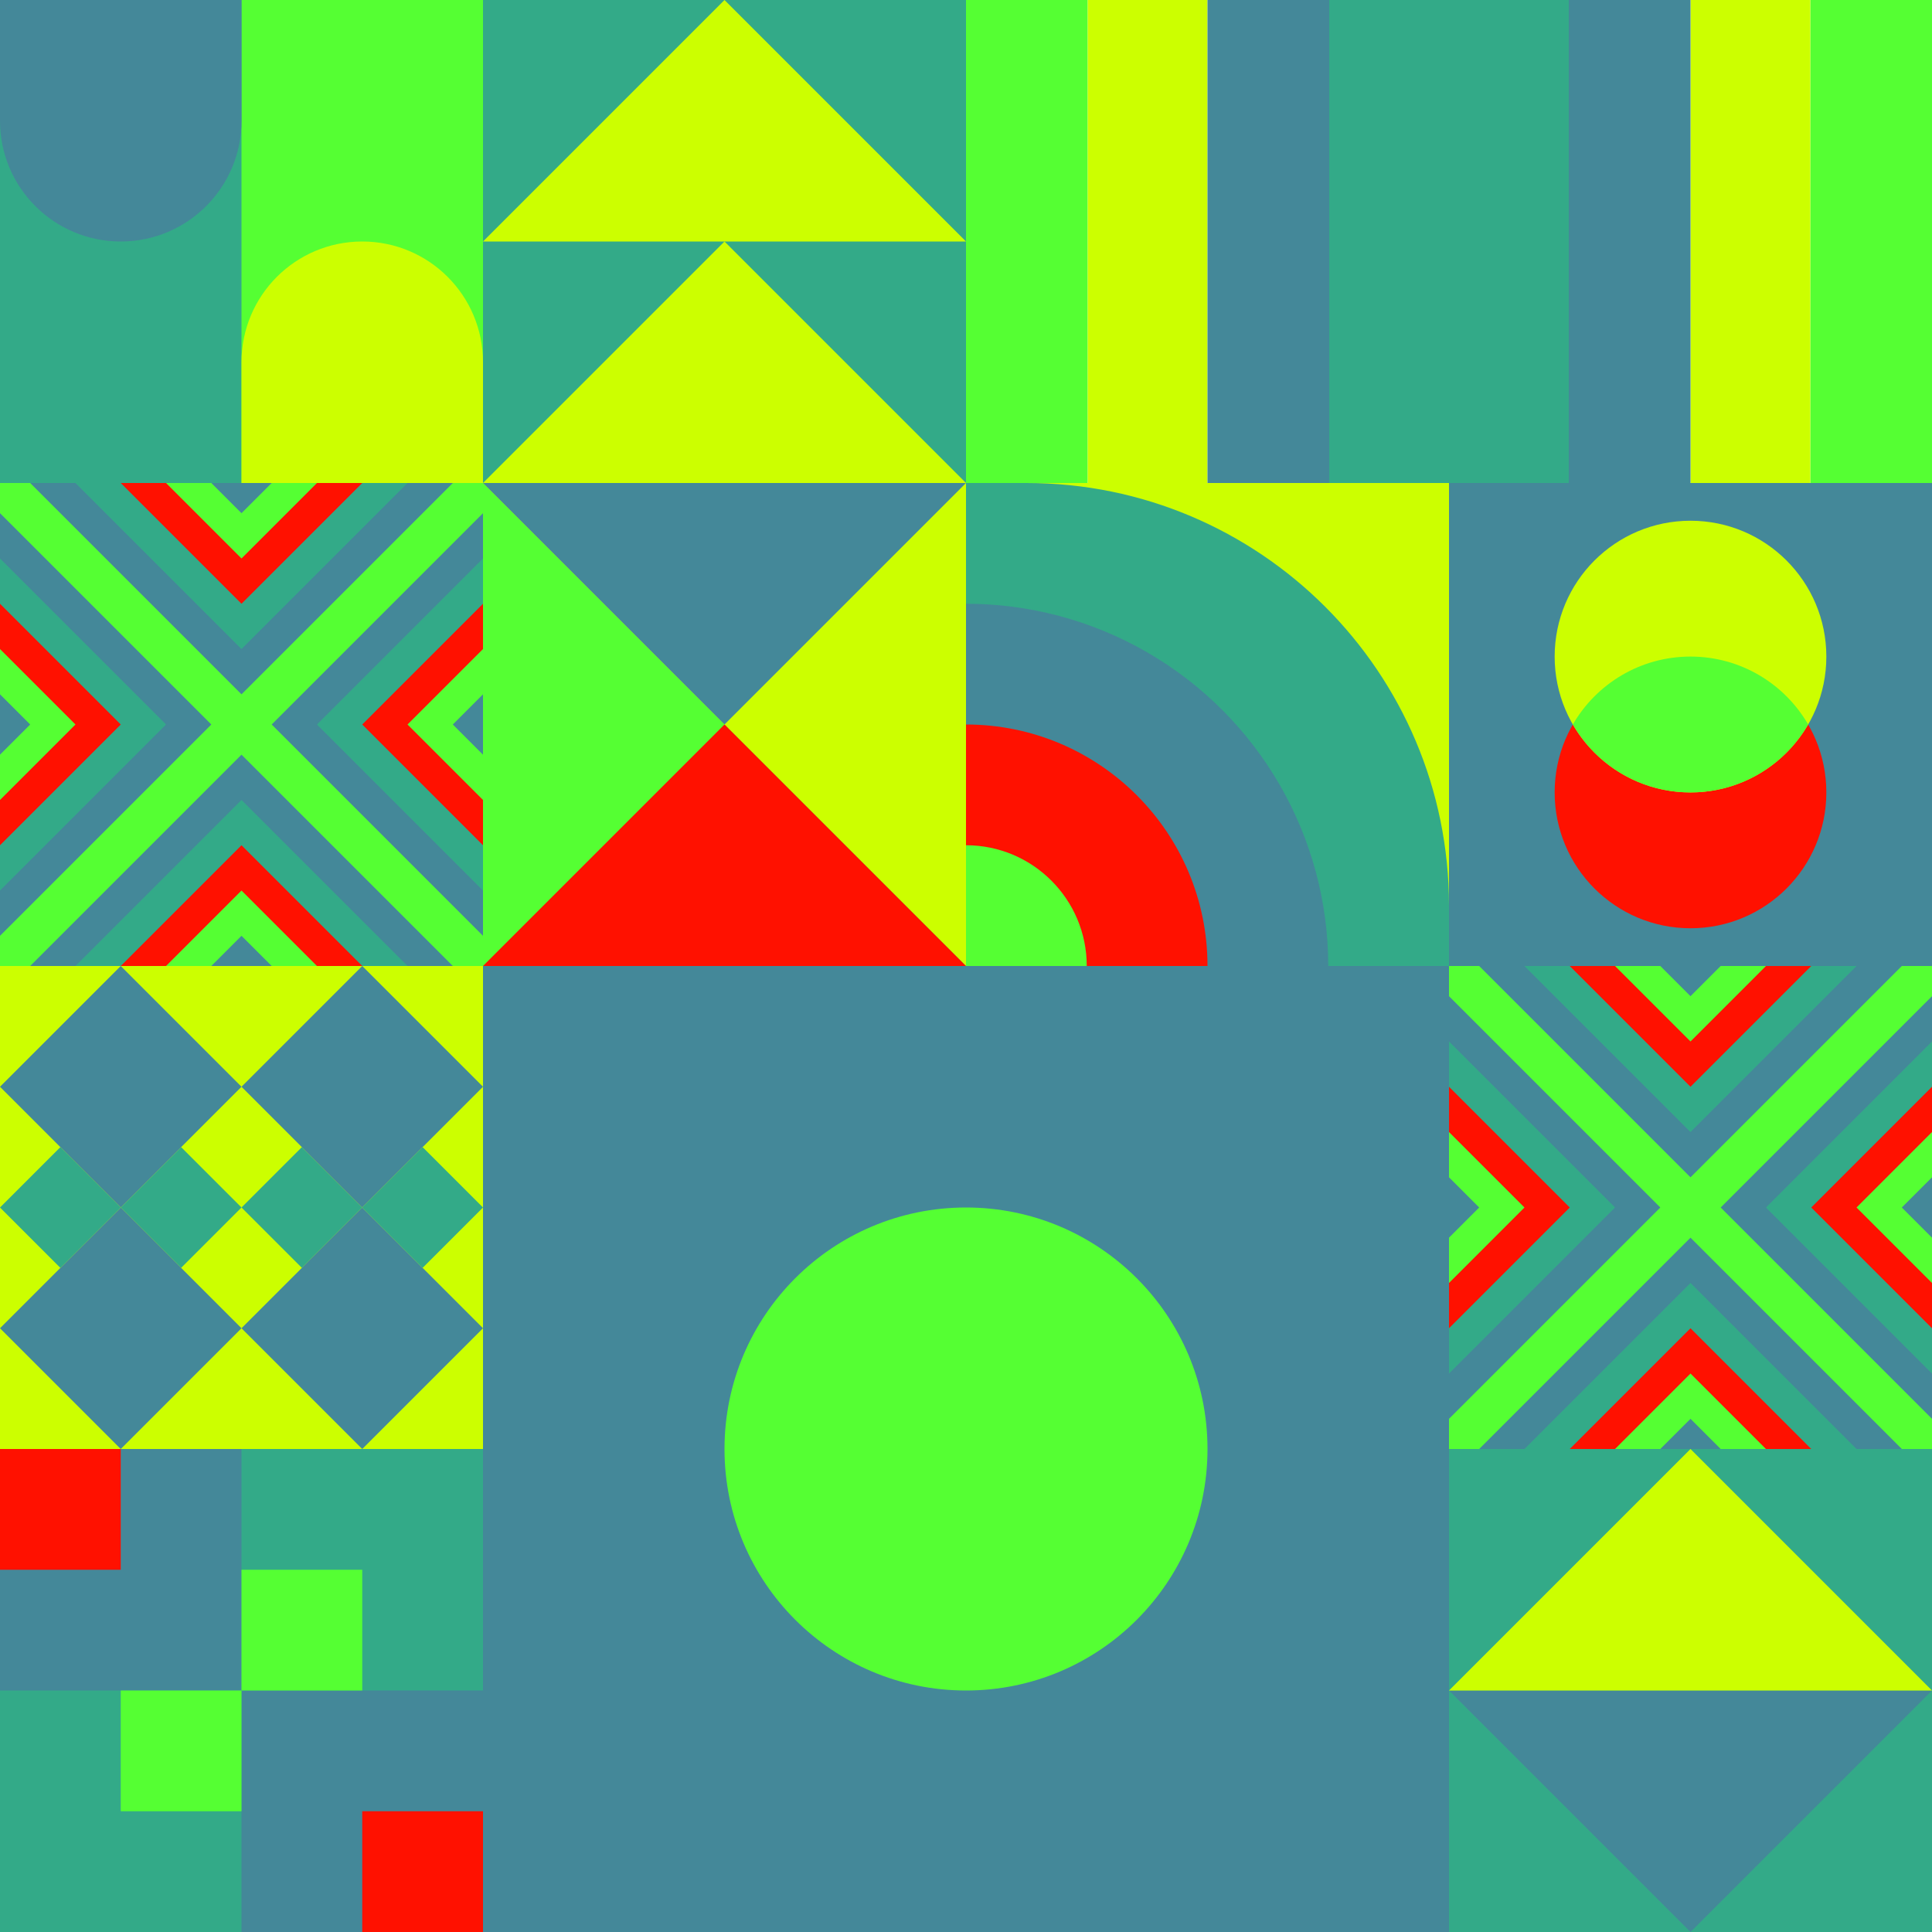 <svg id="geo" xmlns="http://www.w3.org/2000/svg" width="1280" height="1280" viewBox="0 0 1280 1280" fill="none" style="width:640px;height:640px"><g class="svg-image"><g class="block-0" transform="translate(0,0), scale(1), rotate(0, 160, 160)" height="320" width="320" clip-path="url(#trim)"><style>@keyframes geo-12-a0_t{0%,13.636%{transform:translate(0,0);animation-timing-function:ease-in-out}50%,63.636%{transform:translate(0,-320px);animation-timing-function:ease-in-out}to{transform:translate(0,0)}}@keyframes geo-12-a1_t{0%,13.636%{transform:translate(-160px,-320px);animation-timing-function:ease-in-out}50%,63.636%{transform:translate(-160px,0);animation-timing-function:ease-in-out}to{transform:translate(-160px,-320px)}}</style><rect width="320" height="320" fill="#448899"/><rect width="320" height="320" fill="#33aa88" transform="rotate(-90 160 160)"/><rect width="320" height="160" fill="#55ff33" transform="rotate(-90 240 80)"/><path d="M160 240v160c0 44.2 35.8 80 80 80s80-35.8 80-80V240c0-44.2-35.8-80-80-80s-80 35.8-80 80Z" fill="#ccff00" fill-rule="evenodd" style="animation:2.2s ease-in-out infinite both geo-12-a0_t"/><path d="M160 240v160c0 44.2 35.8 80 80 80s80-35.8 80-80V240c0-44.2-35.8-80-80-80s-80 35.8-80 80Z" fill="#448899" fill-rule="evenodd" transform="translate(-160 -320)" style="animation:2.2s ease-in-out infinite both geo-12-a1_t"/></g><g class="block-1" transform="translate(320,0), scale(1), rotate(0, 160, 160)" height="320" width="320" clip-path="url(#trim)"><style>@keyframes geo-4-a0_t{0%,13.636%{transform:translate(0,0);animation-timing-function:ease-in-out}50%,63.636%{transform:translate(0,-160px);animation-timing-function:ease-in-out}to{transform:translate(0,-320px)}}@keyframes geo-4-a1_t{0%,13.636%{transform:translate(0,160px);animation-timing-function:ease-in-out}50%,63.636%{transform:translate(0,0);animation-timing-function:ease-in-out}to{transform:translate(0,-160px)}}@keyframes geo-4-a2_t{0%,13.636%{transform:translate(0,320px);animation-timing-function:ease-in-out}50%,63.636%{transform:translate(0,160px);animation-timing-function:ease-in-out}to{transform:translate(0,0)}}@keyframes geo-4-a3_t{0%,13.636%{transform:translate(0,0);animation-timing-function:ease-in-out}50%,63.636%{transform:translate(0,-160px);animation-timing-function:ease-in-out}to{transform:translate(0,-320px)}}</style><rect width="320" height="320" fill="#33aa88"/><path d="M320 320H0l160-160 160 160Z" fill="#ccff00" style="animation:2.2s ease-in-out infinite both geo-4-a0_t"/><path d="M320 320H0l160-160 160 160Z" fill="#ccff00" transform="translate(0 160)" style="animation:2.2s ease-in-out infinite both geo-4-a1_t"/><path d="M320 320H0l160-160 160 160Z" fill="#ccff00" transform="translate(0 320)" style="animation:2.2s ease-in-out infinite both geo-4-a2_t"/><path d="M320 160H0L160 0l160 160Z" fill="#ccff00" style="animation:2.2s ease-in-out infinite both geo-4-a3_t"/></g><g class="block-2" transform="translate(640,0), scale(1), rotate(0, 160, 160)" height="320" width="320" clip-path="url(#trim)"><rect width="320" height="320" fill="white"/><rect y="320" width="320" height="80.64" transform="rotate(-90 0 320)" fill="#55ff33"/><rect x="80.64" y="320" width="320" height="79.36" transform="rotate(-90 80.64 320)" fill="#ccff00"/><rect x="160" y="320" width="320" height="80.64" transform="rotate(-90 160 320)" fill="#448899"/><rect x="240.64" y="320" width="320" height="79.36" transform="rotate(-90 240.64 320)" fill="#33aa88"/></g><g class="block-3" transform="translate(960,0), scale(1), rotate(180, 160, 160)" height="320" width="320" clip-path="url(#trim)"><rect width="320" height="320" fill="white"/><rect y="320" width="320" height="80.64" transform="rotate(-90 0 320)" fill="#55ff33"/><rect x="80.64" y="320" width="320" height="79.36" transform="rotate(-90 80.64 320)" fill="#ccff00"/><rect x="160" y="320" width="320" height="80.64" transform="rotate(-90 160 320)" fill="#448899"/><rect x="240.64" y="320" width="320" height="79.36" transform="rotate(-90 240.64 320)" fill="#33aa88"/></g><g class="block-4" transform="translate(0,320), scale(1), rotate(0, 160, 160)" height="320" width="320" clip-path="url(#trim)"><rect width="320" height="320" fill="#448899"/><rect width="320" height="320" fill="#55ff33"/><path d="m160 180 140 140H20l140-140Z" fill="#448899"/><path d="m160 210 110 110H50l110-110Z" fill="#33aa88"/><path d="m160 240 80 80H80l80-80Z" fill="#ff1100"/><path d="m160 270 50 50H110l50-50Z" fill="#55ff33"/><path d="m160 300 20 20h-40l20-20ZM180 160 320 20v280L180 160Z" fill="#448899"/><path d="M210 160 320 50v220L210 160Z" fill="#33aa88"/><path d="m240 160 80-80v160l-80-80Z" fill="#ff1100"/><path d="m270 160 50-50v100l-50-50Z" fill="#55ff33"/><path d="m300 160 20-20v40l-20-20ZM140 160 0 20v280l140-140Z" fill="#448899"/><path d="M110 160 0 50v220l110-110Z" fill="#33aa88"/><path d="M80 160 0 80v160l80-80Z" fill="#ff1100"/><path d="M50 160 0 110v100l50-50Z" fill="#55ff33"/><path d="M20 160 0 140v40l20-20ZM160 140 20 0h280L160 140Z" fill="#448899"/><path d="M160 110 50 0h220L160 110Z" fill="#33aa88"/><path d="M160 80 80 0h160l-80 80Z" fill="#ff1100"/><path d="M160 50 110 0h100l-50 50Z" fill="#55ff33"/><path d="M160 20 140 0h40l-20 20Z" fill="#448899"/></g><g class="block-5" transform="translate(320,320), scale(1), rotate(0, 160, 160)" height="320" width="320" clip-path="url(#trim)"><rect width="320" height="320" fill="#ccff00"/><path d="M0 320H320L0 0V320Z" fill="#55ff33"/><path d="M0 320H320L160 160L0 320Z" fill="#ff1100"/><path d="M320 0H0L160 160L320 0Z" fill="#448899"/></g><g class="block-6" transform="translate(640,320), scale(1), rotate(0, 160, 160)" height="320" width="320" clip-path="url(#trim)"><g clip-path="url(#a)"><rect width="320" height="320" fill="#ccff00"/><path d="M320 280c17 152.5-125.36 280-280 280s-280-125.36-280-280S-120-38 40 0c154.64 0 280 125.36 280 280Z" fill="#33aa88"/><circle cy="320" r="240" fill="#448899"/><circle cy="320" r="160" fill="#ff1100"/><circle cy="320" r="80" fill="#55ff33"/></g><defs><clipPath id="a"><rect width="320" height="320" fill="white"/></clipPath></defs></g><g class="block-7" transform="translate(960,320), scale(1), rotate(90, 160, 160)" height="320" width="320" clip-path="url(#trim)"><rect width="320" height="320" fill="#448899"/><circle cx="205" cy="160" r="90" fill="#ff1100"/><circle cx="115" cy="160" r="90" fill="#ccff00"/><path fill-rule="evenodd" clip-rule="evenodd" d="M160 237.959c26.901-15.561 45-44.646 45-77.959s-18.099-62.398-45-77.96c-26.901 15.562-45 44.647-45 77.96 0 33.313 18.099 62.398 45 77.959Z" fill="#55ff33"/></g><g class="block-8" transform="translate(0,640), scale(1), rotate(0, 160, 160)" height="320" width="320" clip-path="url(#trim)"><rect width="320" height="320" fill="#ccff00"/><path d="M80 160L120 120L160 160L120 200L80 160Z" fill="#33aa88"/><path d="M160 160L200 120L240 160L200 200L160 160Z" fill="#33aa88"/><path d="M160 80L240 0L320 80L240 160L160 80Z" fill="#448899"/><path d="M160 240L240 160L320 240L240 320L160 240Z" fill="#448899"/><path d="M0 80L80 0L160 80L80 160L0 80Z" fill="#448899"/><path d="M0 240L80 160L160 240L80 320L0 240Z" fill="#448899"/><path d="M240 160L280 120L320 160L280 200L240 160Z" fill="#33aa88"/><path d="M0 160L40 120L80 160L40 200L0 160Z" fill="#33aa88"/></g><g class="block-9" transform="translate(320,640), scale(2), rotate(270, 160, 160)" height="640" width="640" clip-path="url(#trim)"><rect width="320" height="320" fill="#448899"/><circle cx="160" cy="160" r="80" fill="#55ff33"/></g><g class="block-10" transform="translate(960,640), scale(1), rotate(180, 160, 160)" height="320" width="320" clip-path="url(#trim)"><rect width="320" height="320" fill="#448899"/><rect width="320" height="320" fill="#55ff33"/><path d="m160 180 140 140H20l140-140Z" fill="#448899"/><path d="m160 210 110 110H50l110-110Z" fill="#33aa88"/><path d="m160 240 80 80H80l80-80Z" fill="#ff1100"/><path d="m160 270 50 50H110l50-50Z" fill="#55ff33"/><path d="m160 300 20 20h-40l20-20ZM180 160 320 20v280L180 160Z" fill="#448899"/><path d="M210 160 320 50v220L210 160Z" fill="#33aa88"/><path d="m240 160 80-80v160l-80-80Z" fill="#ff1100"/><path d="m270 160 50-50v100l-50-50Z" fill="#55ff33"/><path d="m300 160 20-20v40l-20-20ZM140 160 0 20v280l140-140Z" fill="#448899"/><path d="M110 160 0 50v220l110-110Z" fill="#33aa88"/><path d="M80 160 0 80v160l80-80Z" fill="#ff1100"/><path d="M50 160 0 110v100l50-50Z" fill="#55ff33"/><path d="M20 160 0 140v40l20-20ZM160 140 20 0h280L160 140Z" fill="#448899"/><path d="M160 110 50 0h220L160 110Z" fill="#33aa88"/><path d="M160 80 80 0h160l-80 80Z" fill="#ff1100"/><path d="M160 50 110 0h100l-50 50Z" fill="#55ff33"/><path d="M160 20 140 0h40l-20 20Z" fill="#448899"/></g><g class="block-11" transform="translate(0,960), scale(1), rotate(180, 160, 160)" height="320" width="320" clip-path="url(#trim)"><style>@keyframes geo-54a0_t{0%,13.636%{transform:translate(240px,240px);animation-timing-function:cubic-bezier(.4,0,.6,1)}50%,63.636%{transform:translate(160px,160px);animation-timing-function:cubic-bezier(.4,0,.6,1)}to{transform:translate(240px,240px)}}@keyframes geo-54a1_t{0%,13.636%{transform:translate(80px,160px);animation-timing-function:cubic-bezier(.4,0,.6,1)}50%,63.636%{transform:translate(0,240px);animation-timing-function:cubic-bezier(.4,0,.6,1)}to{transform:translate(80px,160px)}}@keyframes geo-54a2_t{0%,13.636%{transform:translate(160px,80px);animation-timing-function:cubic-bezier(.4,0,.6,1)}50%,63.636%{transform:translate(240px,0);animation-timing-function:cubic-bezier(.4,0,.6,1)}to{transform:translate(160px,80px)}}@keyframes geo-54a3_t{0%,13.636%{transform:translate(0,0);animation-timing-function:cubic-bezier(.4,0,.6,1)}50%,63.636%{transform:translate(80px,80px);animation-timing-function:cubic-bezier(.4,0,.6,1)}to{transform:translate(0,0)}}</style><rect width="320" height="320" fill="#448899"/><rect width="320" height="320" fill="#33aa88"/><rect width="160" height="160" fill="#448899"/><rect x="160" y="160" width="160" height="160" fill="#448899"/><rect width="80" height="80" fill="#ff1100" transform="translate(240 240)" style="animation:2.2s ease-in-out infinite both geo-54a0_t"/><rect width="80" height="80" fill="#55ff33" transform="translate(80 160)" style="animation:2.2s ease-in-out infinite both geo-54a1_t"/><rect width="80" height="80" fill="#55ff33" transform="translate(160 80)" style="animation:2.2s ease-in-out infinite both geo-54a2_t"/><rect width="80" height="80" fill="#ff1100" style="animation:2.2s ease-in-out infinite both geo-54a3_t"/></g><g class="block-12" transform="translate(960,960), scale(1), rotate(0, 160, 160)" height="320" width="320" clip-path="url(#trim)"><rect width="320" height="320" fill="#33aa88"/><path d="M160 320 0 160h320L160 320Z" fill="#448899"/><path d="M160 0 0 160h320L160 0Z" fill="#ccff00"/></g></g><clipPath id="trim"><rect width="320" height="320" fill="white"/></clipPath><filter id="noiseFilter"><feTurbulence baseFrequency="0.5" result="noise"/><feColorMatrix type="saturate" values="0.10"/><feBlend in="SourceGraphic" in2="noise" mode="multiply"/></filter><rect transform="translate(0,0)" height="1280" width="1280" filter="url(#noiseFilter)" opacity="0.4"/></svg>